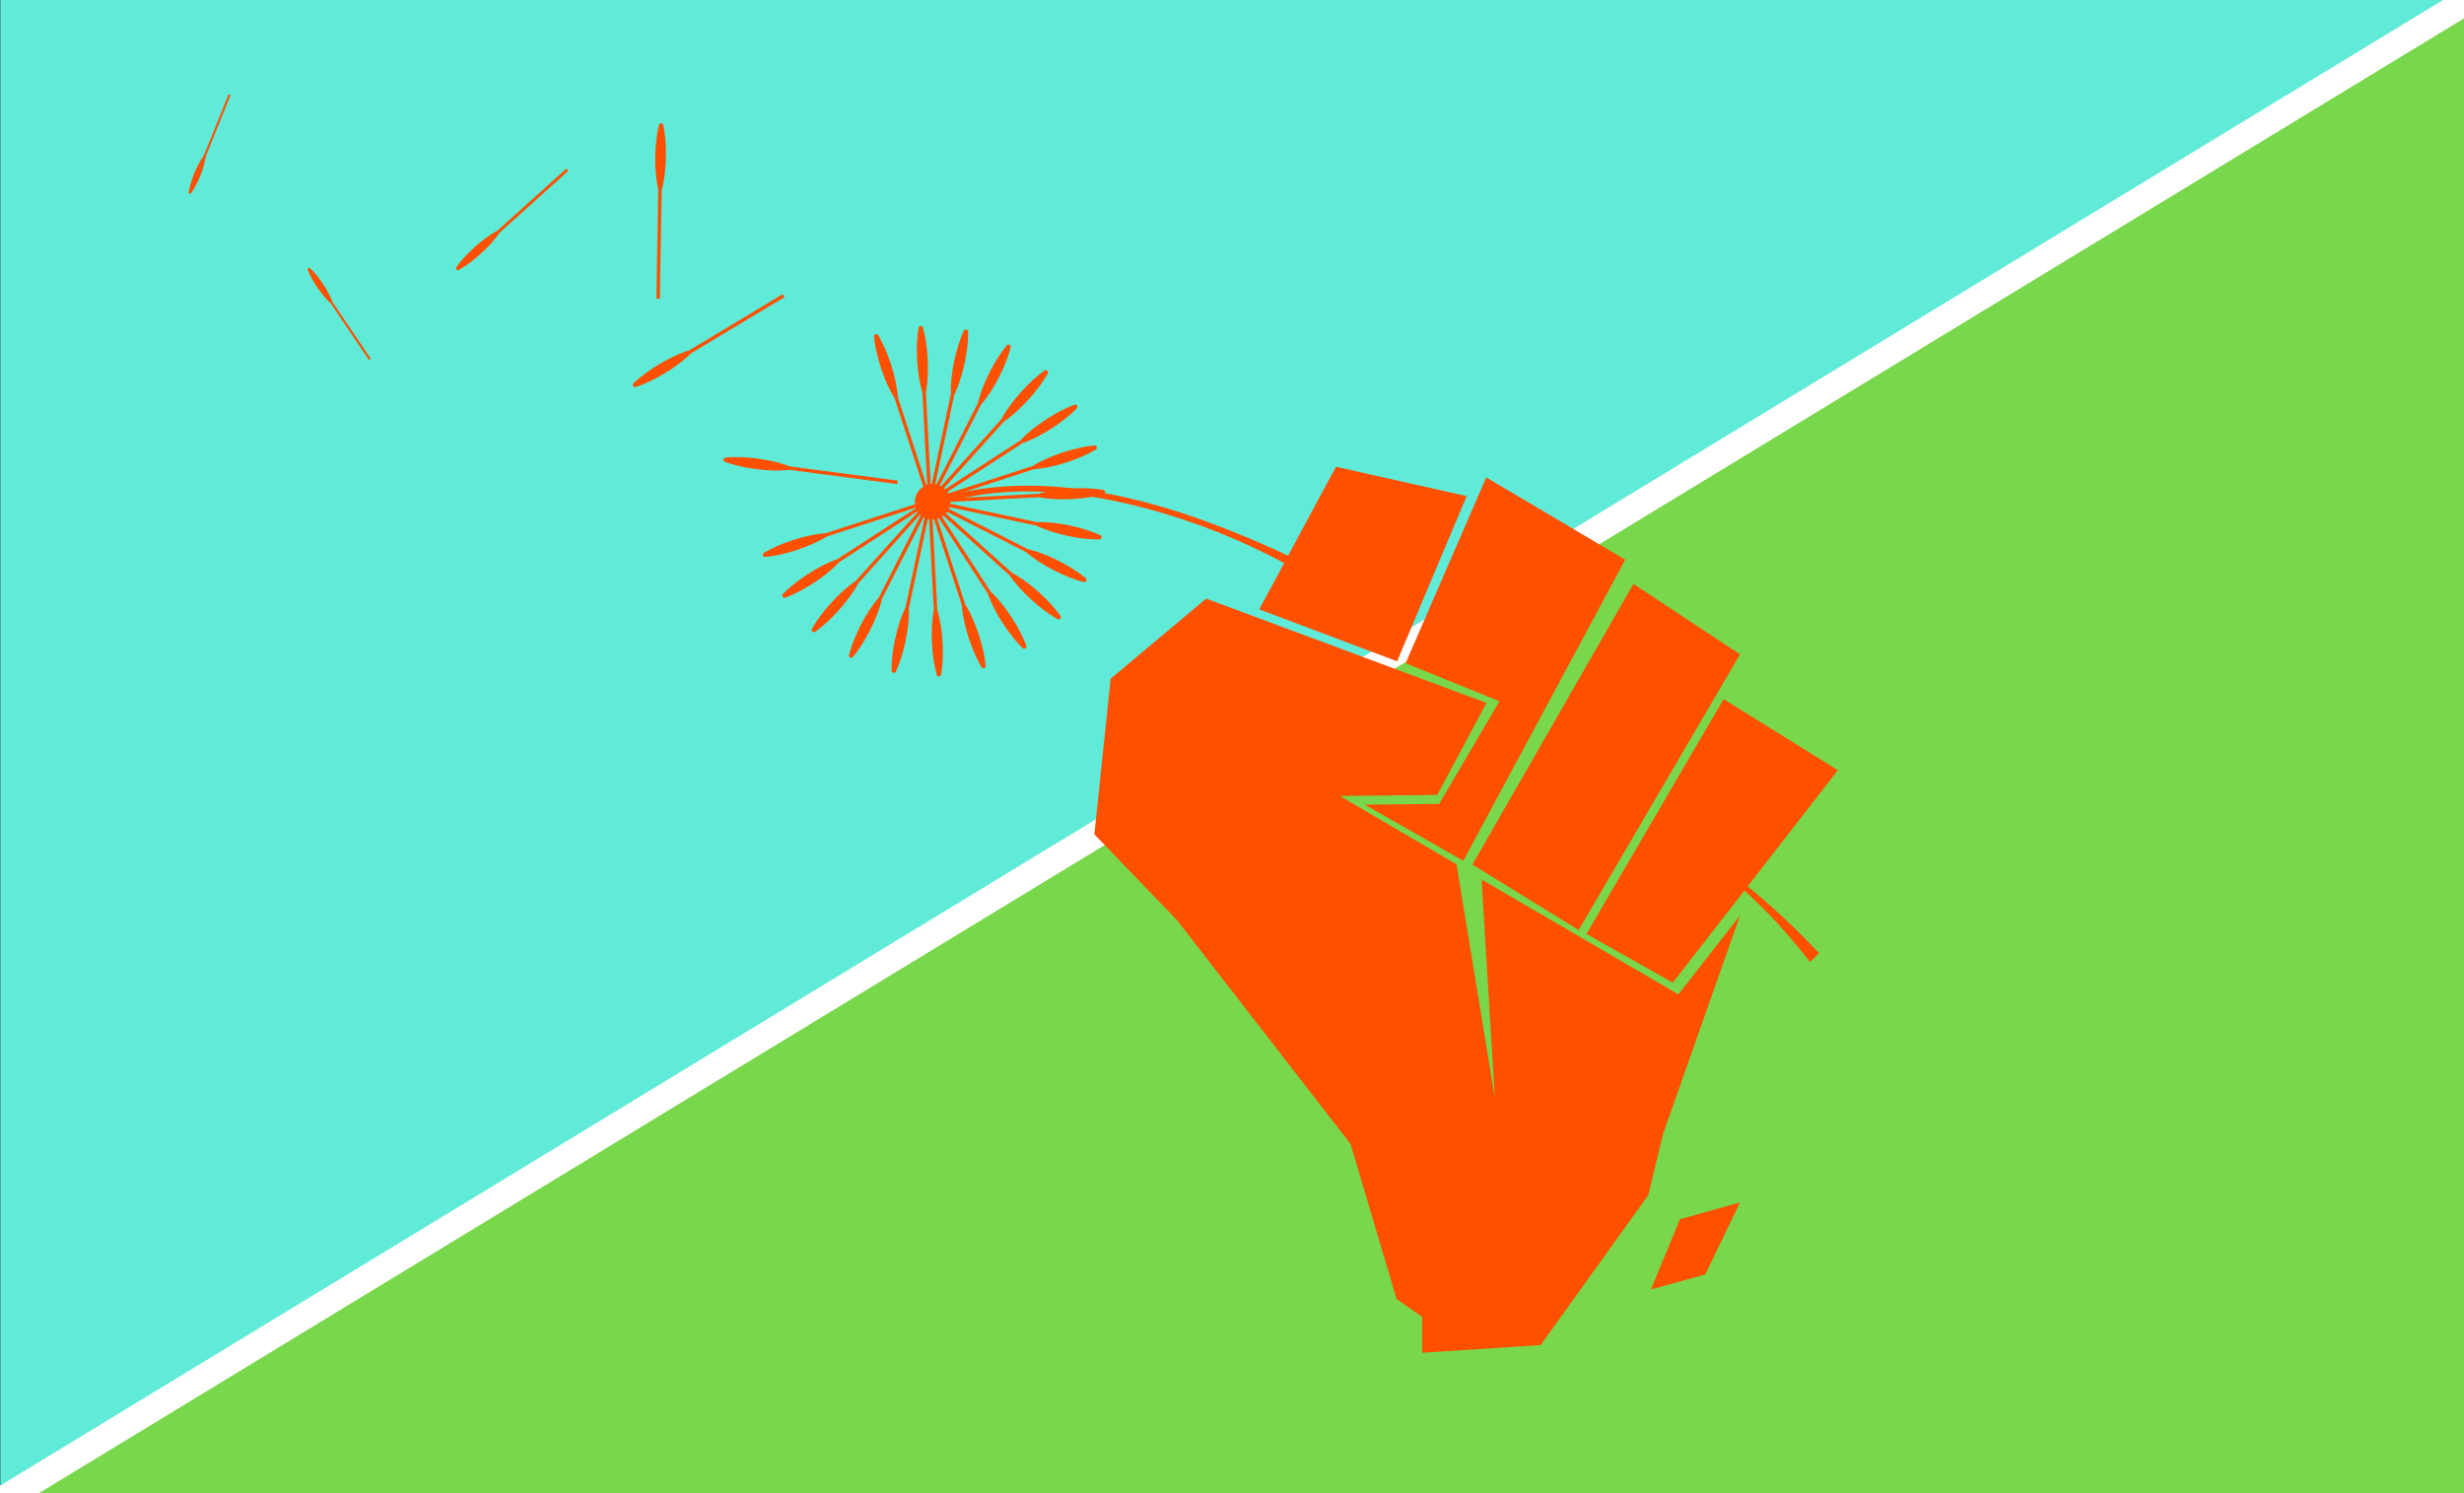 <?xml version="1.0" encoding="UTF-8" standalone="no"?>
<!-- Created with Inkscape (http://www.inkscape.org/) -->

<svg
   xmlns:dc="http://purl.org/dc/elements/1.1/"
   xmlns:cc="http://creativecommons.org/ns#"
   xmlns:rdf="http://www.w3.org/1999/02/22-rdf-syntax-ns#"
   xmlns:svg="http://www.w3.org/2000/svg"
   xmlns="http://www.w3.org/2000/svg"
   xmlns:sodipodi="http://sodipodi.sourceforge.net/DTD/sodipodi-0.dtd"
   xmlns:inkscape="http://www.inkscape.org/namespaces/inkscape"
   version="1.1"
   id="svg2"
   xml:space="preserve"
   width="990"
   height="600"
   viewBox="0 0 990 600"
   sodipodi:docname="54asONEdesign.svg"
   inkscape:version="0.92.4 (5da689c313, 2019-01-14)"><rect x="0" y="0" width="990" height="600" fill="#333333" stroke="none"/><defs
     id="defs6"><clipPath
       clipPathUnits="userSpaceOnUse"
       id="clipPath52"><path
         d="M 0,0 H 1024 V 768 H 0 Z"
         id="path50"
         inkscape:connector-curvature="0" /></clipPath><clipPath
       clipPathUnits="userSpaceOnUse"
       id="clipPath80"><path
         d="M 0,0 H 1024 V 768 H 0 Z"
         id="path78"
         inkscape:connector-curvature="0" /></clipPath><clipPath
       clipPathUnits="userSpaceOnUse"
       id="clipPath96"><path
         d="M 0,0 H 1024 V 768 H 0 Z"
         id="path94"
         inkscape:connector-curvature="0" /></clipPath><clipPath
       clipPathUnits="userSpaceOnUse"
       id="clipPath112"><path
         d="M 0,0 H 1024 V 768 H 0 Z"
         id="path110"
         inkscape:connector-curvature="0" /></clipPath><clipPath
       clipPathUnits="userSpaceOnUse"
       id="clipPath128"><path
         d="M 0,0 H 1024 V 768 H 0 Z"
         id="path126"
         inkscape:connector-curvature="0" /></clipPath><clipPath
       clipPathUnits="userSpaceOnUse"
       id="clipPath144"><path
         d="M 0,0 H 1024 V 768 H 0 Z"
         id="path142"
         inkscape:connector-curvature="0" /></clipPath><clipPath
       clipPathUnits="userSpaceOnUse"
       id="clipPath160"><path
         d="M 0,0 H 1024 V 768 H 0 Z"
         id="path158"
         inkscape:connector-curvature="0" /></clipPath><clipPath
       clipPathUnits="userSpaceOnUse"
       id="clipPath176"><path
         d="M 0,0 H 1024 V 768 H 0 Z"
         id="path174"
         inkscape:connector-curvature="0" /></clipPath><clipPath
       clipPathUnits="userSpaceOnUse"
       id="clipPath192"><path
         d="M 0,0 H 1024 V 768 H 0 Z"
         id="path190"
         inkscape:connector-curvature="0" /></clipPath><clipPath
       clipPathUnits="userSpaceOnUse"
       id="clipPath208"><path
         d="M 0,0 H 1024 V 768 H 0 Z"
         id="path206"
         inkscape:connector-curvature="0" /></clipPath><clipPath
       clipPathUnits="userSpaceOnUse"
       id="clipPath224"><path
         d="M 0,0 H 1024 V 768 H 0 Z"
         id="path222"
         inkscape:connector-curvature="0" /></clipPath><clipPath
       clipPathUnits="userSpaceOnUse"
       id="clipPath240"><path
         d="M 0,0 H 1024 V 768 H 0 Z"
         id="path238"
         inkscape:connector-curvature="0" /></clipPath><clipPath
       clipPathUnits="userSpaceOnUse"
       id="clipPath256"><path
         d="M 0,0 H 1024 V 768 H 0 Z"
         id="path254"
         inkscape:connector-curvature="0" /></clipPath><clipPath
       clipPathUnits="userSpaceOnUse"
       id="clipPath272"><path
         d="M 0,0 H 1024 V 768 H 0 Z"
         id="path270"
         inkscape:connector-curvature="0" /></clipPath><clipPath
       clipPathUnits="userSpaceOnUse"
       id="clipPath288"><path
         d="M 0,0 H 1024 V 768 H 0 Z"
         id="path286"
         inkscape:connector-curvature="0" /></clipPath><clipPath
       clipPathUnits="userSpaceOnUse"
       id="clipPath304"><path
         d="M 0,0 H 1024 V 768 H 0 Z"
         id="path302"
         inkscape:connector-curvature="0" /></clipPath><clipPath
       clipPathUnits="userSpaceOnUse"
       id="clipPath320"><path
         d="M 0,0 H 1024 V 768 H 0 Z"
         id="path318"
         inkscape:connector-curvature="0" /></clipPath><clipPath
       clipPathUnits="userSpaceOnUse"
       id="clipPath336"><path
         d="M 0,0 H 1024 V 768 H 0 Z"
         id="path334"
         inkscape:connector-curvature="0" /></clipPath><clipPath
       clipPathUnits="userSpaceOnUse"
       id="clipPath352"><path
         d="M 0,0 H 1024 V 768 H 0 Z"
         id="path350"
         inkscape:connector-curvature="0" /></clipPath><clipPath
       clipPathUnits="userSpaceOnUse"
       id="clipPath368"><path
         d="M 0,0 H 1024 V 768 H 0 Z"
         id="path366"
         inkscape:connector-curvature="0" /></clipPath><clipPath
       clipPathUnits="userSpaceOnUse"
       id="clipPath384"><path
         d="M 0,0 H 1024 V 768 H 0 Z"
         id="path382"
         inkscape:connector-curvature="0" /></clipPath><clipPath
       clipPathUnits="userSpaceOnUse"
       id="clipPath400"><path
         d="M 0,0 H 1024 V 768 H 0 Z"
         id="path398"
         inkscape:connector-curvature="0" /></clipPath><clipPath
       clipPathUnits="userSpaceOnUse"
       id="clipPath416"><path
         d="M 0,0 H 1024 V 768 H 0 Z"
         id="path414"
         inkscape:connector-curvature="0" /></clipPath><clipPath
       clipPathUnits="userSpaceOnUse"
       id="clipPath432"><path
         d="M 0,0 H 1024 V 768 H 0 Z"
         id="path430"
         inkscape:connector-curvature="0" /></clipPath><clipPath
       clipPathUnits="userSpaceOnUse"
       id="clipPath448"><path
         d="M 0,0 H 1024 V 768 H 0 Z"
         id="path446"
         inkscape:connector-curvature="0" /></clipPath></defs><sodipodi:namedview
     pagecolor="#ffffff"
     bordercolor="#666666"
     borderopacity="1"
     objecttolerance="10"
     gridtolerance="10"
     guidetolerance="10"
     inkscape:pageopacity="0"
     inkscape:pageshadow="2"
     inkscape:window-width="2400"
     inkscape:window-height="1271"
     id="namedview4"
     showgrid="false"
     inkscape:showpageshadow="false"
     inkscape:zoom="0.921875"
     inkscape:cx="115.20724"
     inkscape:cy="295.56148"
     inkscape:window-x="-9"
     inkscape:window-y="-9"
     inkscape:window-maximized="1"
     inkscape:current-layer="g10" /><g
     id="g10"
     inkscape:groupmode="layer"
     inkscape:label="54asONEIntro"
     transform="matrix(1.333,0,0,-1.333,0,600)"><g
       id="g1436"
       transform="matrix(1.002,0,0,1.002,-140.672,-159.867)"><path
         inkscape:connector-curvature="0"
         id="path12"
         style="fill:#5febd7;fill-opacity:1;fill-rule:nonzero;stroke:none;stroke-width:1"
         d="M 140.5,158.931 H 883 V 608.931 H 140.5 Z" /><g
         transform="translate(140.5,158.931)"
         id="g14"><path
           inkscape:connector-curvature="0"
           id="path16"
           style="fill:#78d74b;fill-opacity:1;fill-rule:nonzero;stroke:none"
           d="M 0,0 743,450.139 V 0" /></g><g
         transform="translate(132,152)"
         id="g18"><path
           inkscape:connector-curvature="0"
           id="path20"
           style="fill:none;stroke:#ffffff;stroke-width:8;stroke-linecap:butt;stroke-linejoin:miter;stroke-miterlimit:4;stroke-dasharray:none;stroke-opacity:1"
           d="M 0,0 751.5,457.069" /></g><g
         transform="translate(519.191,425.43)"
         id="g22"><path
           inkscape:connector-curvature="0"
           id="path24"
           style="fill:#ff5000;fill-opacity:1;fill-rule:nonzero;stroke:none"
           d="M 0,0 23.068,42.906 62.394,34.075 41.472,-15.627 Z" /></g><g
         transform="translate(587.474,465.13)"
         id="g26"><path
           inkscape:connector-curvature="0"
           id="path28"
           style="fill:#ff5000;fill-opacity:1;fill-rule:nonzero;stroke:none"
           d="m 0,0 -24.258,-55.9 28.236,-11.447 -18.14,-30.884 -22.365,-0.223 29.633,-16.879 48.691,90.576 z" /></g><g
         transform="translate(631.746,433.078)"
         id="g30"><path
           inkscape:connector-curvature="0"
           id="path32"
           style="fill:#ff5000;fill-opacity:1;fill-rule:nonzero;stroke:none"
           d="m 0,0 32.062,-21.177 -48.531,-82.944 -31.966,19.693 z" /></g><g
         transform="translate(658.866,398.428)"
         id="g34"><path
           inkscape:connector-curvature="0"
           id="path36"
           style="fill:#ff5000;fill-opacity:1;fill-rule:nonzero;stroke:none"
           d="m 0,0 34.374,-21.385 -49.63,-63.907 -25.984,14.64 z" /></g><g
         transform="translate(572.743,369.605)"
         id="g38"><path
           inkscape:connector-curvature="0"
           id="path40"
           style="fill:#ff5000;fill-opacity:1;fill-rule:nonzero;stroke:none"
           d="m 0,0 14.808,27.677 -84.337,31.385 -28.727,-24.095 -4.892,-46.82 24.926,-25.897 52.138,-67.258 13.835,-46.625 7.707,-5.394 v -10.789 l 35.631,2.312 32.37,45.084 4.475,18.495 23.154,65.698 -18.553,-23.786 -59.212,34.568 4.014,-65.826 -11.541,70.378 -35.107,20.58 z" /></g><g
         transform="translate(637.01,220.827)"
         id="g42"><path
           inkscape:connector-curvature="0"
           id="path44"
           style="fill:#ff5000;fill-opacity:1;fill-rule:nonzero;stroke:none"
           d="M 0,0 8.73,21.124 26.798,26.2 16.367,4.538 Z" /></g><g
         id="g46"><g
           clip-path="url(#clipPath52)"
           id="g48"><g
             transform="translate(684.866,319.339)"
             id="g54"><path
               inkscape:connector-curvature="0"
               id="path56"
               style="fill:#ff5000;fill-opacity:1;fill-rule:nonzero;stroke:none"
               d="m 0,0 c -11.211,14.506 -25.089,28.409 -45.671,40.204 0,0 21.514,-8.862 48.386,-37.54" /></g><g
             transform="translate(544.699,433.01)"
             id="g58"><path
               inkscape:connector-curvature="0"
               id="path60"
               style="fill:#ff5000;fill-opacity:1;fill-rule:nonzero;stroke:none"
               d="m 0,0 c -0.18,0.114 -18.896,10.799 -43.292,19.526 -14.343,5.13 -28.034,8.348 -40.692,9.562 -15.87,1.522 -30.157,-0.116 -42.465,-4.87 l 0.626,-1.62 c 12.049,4.653 26.063,6.256 41.653,4.763 12.511,-1.198 26.056,-4.381 40.259,-9.458 24.221,-8.66 42.287,-21.33 42.465,-21.444 z" /></g><g
             transform="translate(419.837,452.59)"
             id="g62"><path
               inkscape:connector-curvature="0"
               id="path64"
               style="fill:#ff5000;fill-opacity:1;fill-rule:nonzero;stroke:none"
               d="M 0,0 C 2.878,-0.612 5.707,1.225 6.318,4.103 6.93,6.981 5.093,9.81 2.215,10.421 -0.663,11.033 -3.491,9.196 -4.103,6.318 -4.715,3.44 -2.878,0.612 0,0" /></g><g
             transform="translate(338.591,499.137)"
             id="g66"><path
               inkscape:connector-curvature="0"
               id="path68"
               style="fill:#ff5000;fill-opacity:1;fill-rule:nonzero;stroke:none"
               d="M 0,0 C 3.064,1.841 6.057,3.234 8.578,4.07 9.276,4.302 9.799,3.432 9.267,2.924 7.345,1.091 4.71,-0.898 1.646,-2.739 -1.418,-4.58 -4.411,-5.973 -6.932,-6.809 -7.631,-7.041 -8.153,-6.171 -7.621,-5.663 -5.699,-3.83 -3.064,-1.841 0,0" /></g></g></g><g
         transform="translate(376.377,519.369)"
         id="g70"><path
           inkscape:connector-curvature="0"
           id="path72"
           style="fill:#ff5000;fill-opacity:1;fill-rule:nonzero;stroke:none"
           d="m 0,0 -0.537,0.893 -35.446,-21.298 0.536,-0.893 z" /></g><g
         id="g74"><g
           clip-path="url(#clipPath80)"
           id="g76"><g
             transform="translate(340.705,561.64)"
             id="g82"><path
               inkscape:connector-curvature="0"
               id="path84"
               style="fill:#ff5000;fill-opacity:1;fill-rule:nonzero;stroke:none"
               d="m 0,0 c -0.062,-3.574 -0.468,-6.85 -1.094,-9.431 -0.173,-0.716 -1.189,-0.698 -1.337,0.023 -0.536,2.601 -0.826,5.889 -0.764,9.464 0.062,3.574 0.468,6.85 1.094,9.431 0.173,0.715 1.188,0.698 1.337,-0.023 C -0.228,6.862 0.062,3.574 0,0" /></g></g></g><g
         transform="translate(338.881,518.857)"
         id="g86"><path
           inkscape:connector-curvature="0"
           id="path88"
           style="fill:#ff5000;fill-opacity:1;fill-rule:nonzero;stroke:none"
           d="M 0,0 0.722,41.347 -0.32,41.365 -1.042,0.018 Z" /></g><g
         id="g90"><g
           clip-path="url(#clipPath96)"
           id="g92"><g
             transform="translate(408.394,499.187)"
             id="g98"><path
               inkscape:connector-curvature="0"
               id="path100"
               style="fill:#ff5000;fill-opacity:1;fill-rule:nonzero;stroke:none"
               d="m 0,0 c 1.105,-3.4 1.788,-6.629 2.036,-9.274 0.069,-0.732 -0.896,-1.046 -1.272,-0.413 -1.353,2.285 -2.698,5.3 -3.803,8.7 -1.105,3.399 -1.788,6.629 -2.036,9.273 -0.069,0.733 0.896,1.047 1.272,0.413 C -2.45,6.414 -1.105,3.4 0,0" /></g></g></g><g
         transform="translate(420.599,458.14)"
         id="g102"><path
           inkscape:connector-curvature="0"
           id="path104"
           style="fill:#ff5000;fill-opacity:1;fill-rule:nonzero;stroke:none"
           d="M 0,0 -12.779,39.329 -13.77,39.007 -0.991,-0.322 Z" /></g><g
         id="g106"><g
           clip-path="url(#clipPath112)"
           id="g108"><g
             transform="translate(419.458,500.813)"
             id="g114"><path
               inkscape:connector-curvature="0"
               id="path116"
               style="fill:#ff5000;fill-opacity:1;fill-rule:nonzero;stroke:none"
               d="m 0,0 c 0.187,-3.57 0.011,-6.866 -0.433,-9.485 -0.124,-0.725 -1.137,-0.778 -1.336,-0.07 -0.716,2.558 -1.235,5.818 -1.422,9.388 -0.187,3.57 -0.012,6.866 0.433,9.484 0.123,0.726 1.137,0.779 1.336,0.07 C -0.706,6.83 -0.187,3.57 0,0" /></g></g></g><g
         transform="translate(420.623,458.007)"
         id="g118"><path
           inkscape:connector-curvature="0"
           id="path120"
           style="fill:#ff5000;fill-opacity:1;fill-rule:nonzero;stroke:none"
           d="M 0,0 -2.164,41.296 -3.205,41.242 -1.041,-0.054 Z" /></g><g
         id="g122"><g
           clip-path="url(#clipPath128)"
           id="g124"><g
             transform="translate(430.566,499.521)"
             id="g130"><path
               inkscape:connector-curvature="0"
               id="path132"
               style="fill:#ff5000;fill-opacity:1;fill-rule:nonzero;stroke:none"
               d="m 0,0 c -0.743,-3.497 -1.766,-6.635 -2.873,-9.049 -0.307,-0.669 -1.3,-0.458 -1.309,0.278 -0.029,2.655 0.313,5.939 1.056,9.435 0.744,3.497 1.766,6.636 2.874,9.05 0.307,0.669 1.3,0.458 1.308,-0.278 C 1.085,6.78 0.743,3.497 0,0" /></g></g></g><g
         transform="translate(420.613,457.871)"
         id="g134"><path
           inkscape:connector-curvature="0"
           id="path136"
           style="fill:#ff5000;fill-opacity:1;fill-rule:nonzero;stroke:none"
           d="M 0,0 8.598,40.449 7.578,40.666 -1.019,0.217 Z" /></g><g
         id="g138"><g
           clip-path="url(#clipPath144)"
           id="g140"><g
             transform="translate(440.962,495.397)"
             id="g146"><path
               inkscape:connector-curvature="0"
               id="path148"
               style="fill:#ff5000;fill-opacity:1;fill-rule:nonzero;stroke:none"
               d="m 0,0 c -1.623,-3.185 -3.423,-5.952 -5.118,-7.997 -0.469,-0.567 -1.374,-0.106 -1.191,0.607 0.659,2.573 1.839,5.655 3.462,8.841 C -1.224,4.636 0.576,7.403 2.27,9.448 2.74,10.015 3.644,9.554 3.462,8.841 2.803,6.268 1.623,3.185 0,0" /></g></g></g><g
         transform="translate(439.341,494.589)"
         id="g150"><path
           inkscape:connector-curvature="0"
           id="path152"
           style="fill:#ff5000;fill-opacity:1;fill-rule:nonzero;stroke:none"
           d="m 0,0 -0.929,0.473 -18.774,-36.846 0.929,-0.473 z" /></g><g
         id="g154"><g
           clip-path="url(#clipPath160)"
           id="g156"><g
             transform="translate(449.935,488.724)"
             id="g162"><path
               inkscape:connector-curvature="0"
               id="path164"
               style="fill:#ff5000;fill-opacity:1;fill-rule:nonzero;stroke:none"
               d="m 0,0 c -2.392,-2.657 -4.847,-4.863 -7.013,-6.4 -0.6,-0.426 -1.355,0.253 -0.994,0.895 1.302,2.314 3.24,4.987 5.632,7.643 2.392,2.657 4.847,4.863 7.013,6.4 C 5.238,8.964 5.993,8.285 5.632,7.644 4.33,5.329 2.392,2.657 0,0" /></g></g></g><g
         transform="translate(448.161,488.362)"
         id="g166"><path
           inkscape:connector-curvature="0"
           id="path168"
           style="fill:#ff5000;fill-opacity:1;fill-rule:nonzero;stroke:none"
           d="m 0,0 -0.774,0.697 -27.671,-30.731 0.774,-0.697 z" /></g><g
         id="g170"><g
           clip-path="url(#clipPath176)"
           id="g172"><g
             transform="translate(456.876,479.955)"
             id="g178"><path
               inkscape:connector-curvature="0"
               id="path180"
               style="fill:#ff5000;fill-opacity:1;fill-rule:nonzero;stroke:none"
               d="m 0,0 c -2.998,-1.947 -5.941,-3.443 -8.431,-4.367 -0.69,-0.256 -1.243,0.595 -0.728,1.122 1.857,1.898 4.42,3.978 7.419,5.925 C 1.258,4.627 4.2,6.123 6.69,7.047 7.38,7.303 7.933,6.452 7.419,5.925 5.562,4.027 2.998,1.947 0,0" /></g></g></g><g
         transform="translate(455.068,480.065)"
         id="g182"><path
           inkscape:connector-curvature="0"
           id="path184"
           style="fill:#ff5000;fill-opacity:1;fill-rule:nonzero;stroke:none"
           d="m 0,0 -0.568,0.874 -34.681,-22.523 0.567,-0.874 z" /></g><g
         id="g186"><g
           clip-path="url(#clipPath192)"
           id="g188"><g
             transform="translate(461.31,469.688)"
             id="g194"><path
               inkscape:connector-curvature="0"
               id="path196"
               style="fill:#ff5000;fill-opacity:1;fill-rule:nonzero;stroke:none"
               d="m 0,0 c -3.4,-1.105 -6.629,-1.788 -9.274,-2.036 -0.732,-0.069 -1.046,0.897 -0.413,1.272 2.285,1.353 5.3,2.698 8.7,3.803 C 2.412,4.144 5.642,4.827 8.286,5.075 9.019,5.144 9.333,4.179 8.699,3.803 6.414,2.45 3.4,1.105 0,0" /></g></g></g><g
         transform="translate(459.593,470.263)"
         id="g198"><path
           inkscape:connector-curvature="0"
           id="path200"
           style="fill:#ff5000;fill-opacity:1;fill-rule:nonzero;stroke:none"
           d="m 0,0 -0.322,0.991 -39.329,-12.779 0.322,-0.991 z" /></g><g
         id="g202"><g
           clip-path="url(#clipPath208)"
           id="g204"><g
             transform="translate(462.937,458.624)"
             id="g210"><path
               inkscape:connector-curvature="0"
               id="path212"
               style="fill:#ff5000;fill-opacity:1;fill-rule:nonzero;stroke:none"
               d="m 0,0 c -3.57,-0.187 -6.866,-0.011 -9.485,0.433 -0.725,0.124 -0.778,1.137 -0.07,1.336 2.558,0.716 5.818,1.235 9.388,1.422 C 3.403,3.378 6.699,3.203 9.317,2.758 10.043,2.635 10.096,1.621 9.387,1.422 6.83,0.706 3.57,0.187 0,0" /></g></g></g><g
         transform="translate(461.427,459.623)"
         id="g214"><path
           inkscape:connector-curvature="0"
           id="path216"
           style="fill:#ff5000;fill-opacity:1;fill-rule:nonzero;stroke:none"
           d="m 0,0 -0.055,1.041 -41.296,-2.164 0.055,-1.041 z" /></g><g
         id="g218"><g
           clip-path="url(#clipPath224)"
           id="g220"><g
             transform="translate(461.644,447.516)"
             id="g226"><path
               inkscape:connector-curvature="0"
               id="path228"
               style="fill:#ff5000;fill-opacity:1;fill-rule:nonzero;stroke:none"
               d="m 0,0 c -3.497,0.743 -6.635,1.766 -9.049,2.873 -0.669,0.307 -0.458,1.3 0.278,1.308 2.655,0.03 5.939,-0.312 9.435,-1.055 C 4.161,2.382 7.3,1.36 9.714,0.252 10.383,-0.054 10.172,-1.048 9.436,-1.056 6.78,-1.085 3.497,-0.743 0,0" /></g></g></g><g
         transform="translate(460.444,448.872)"
         id="g230"><path
           inkscape:connector-curvature="0"
           id="path232"
           style="fill:#ff5000;fill-opacity:1;fill-rule:nonzero;stroke:none"
           d="M 0,0 0.217,1.019 -40.233,9.617 -40.45,8.598 Z" /></g><g
         id="g234"><g
           clip-path="url(#clipPath240)"
           id="g236"><g
             transform="translate(457.521,437.121)"
             id="g242"><path
               inkscape:connector-curvature="0"
               id="path244"
               style="fill:#ff5000;fill-opacity:1;fill-rule:nonzero;stroke:none"
               d="M 0,0 C -3.185,1.623 -5.952,3.423 -7.997,5.118 -8.564,5.587 -8.103,6.492 -7.39,6.309 -4.817,5.65 -1.734,4.47 1.451,2.847 4.636,1.224 7.403,-0.576 9.448,-2.27 10.015,-2.74 9.554,-3.644 8.841,-3.462 6.268,-2.803 3.185,-1.623 0,0" /></g></g></g><g
         transform="translate(457.186,439.67)"
         id="g246"><path
           inkscape:connector-curvature="0"
           id="path248"
           style="fill:#ff5000;fill-opacity:1;fill-rule:nonzero;stroke:none"
           d="M 0,0 -36.846,18.774 -37.319,17.845 -0.473,-0.928 Z" /></g><g
         id="g250"><g
           clip-path="url(#clipPath256)"
           id="g252"><g
             transform="translate(450.847,428.147)"
             id="g258"><path
               inkscape:connector-curvature="0"
               id="path260"
               style="fill:#ff5000;fill-opacity:1;fill-rule:nonzero;stroke:none"
               d="m 0,0 c -2.657,2.392 -4.863,4.847 -6.4,7.013 -0.426,0.6 0.253,1.355 0.895,0.994 2.314,-1.302 4.987,-3.24 7.643,-5.632 2.657,-2.392 4.863,-4.847 6.4,-7.013 C 8.964,-5.238 8.285,-5.993 7.644,-5.632 5.329,-4.33 2.657,-2.392 0,0" /></g></g></g><g
         transform="translate(451.183,430.696)"
         id="g262"><path
           inkscape:connector-curvature="0"
           id="path264"
           style="fill:#ff5000;fill-opacity:1;fill-rule:nonzero;stroke:none"
           d="m 0,0 -30.731,27.671 -0.698,-0.775 30.732,-27.67 z" /></g><g
         id="g266"><g
           clip-path="url(#clipPath272)"
           id="g268"><g
             transform="translate(442.078,421.207)"
             id="g274"><path
               inkscape:connector-curvature="0"
               id="path276"
               style="fill:#ff5000;fill-opacity:1;fill-rule:nonzero;stroke:none"
               d="m 0,0 c -1.947,2.998 -3.443,5.941 -4.367,8.431 -0.256,0.69 0.595,1.243 1.122,0.728 C -1.347,7.302 0.733,4.739 2.68,1.74 4.627,-1.258 6.123,-4.2 7.047,-6.69 7.303,-7.38 6.452,-7.933 5.925,-7.418 4.027,-5.562 1.947,-2.998 0,0" /></g></g></g><g
         transform="translate(443.062,423.582)"
         id="g278"><path
           inkscape:connector-curvature="0"
           id="path280"
           style="fill:#ff5000;fill-opacity:1;fill-rule:nonzero;stroke:none"
           d="M 0,0 -22.522,34.682 -23.396,34.114 -0.874,-0.568 Z" /></g><g
         id="g282"><g
           clip-path="url(#clipPath288)"
           id="g284"><g
             transform="translate(431.812,416.772)"
             id="g290"><path
               inkscape:connector-curvature="0"
               id="path292"
               style="fill:#ff5000;fill-opacity:1;fill-rule:nonzero;stroke:none"
               d="m 0,0 c -1.105,3.4 -1.788,6.629 -2.036,9.274 -0.069,0.732 0.896,1.046 1.272,0.413 1.353,-2.285 2.698,-5.3 3.803,-8.7 C 4.144,-2.412 4.827,-5.642 5.075,-8.286 5.144,-9.019 4.179,-9.333 3.803,-8.699 2.45,-6.414 1.105,-3.4 0,0" /></g></g></g><g
         transform="translate(433.377,418.811)"
         id="g294"><path
           inkscape:connector-curvature="0"
           id="path296"
           style="fill:#ff5000;fill-opacity:1;fill-rule:nonzero;stroke:none"
           d="M 0,0 -12.779,39.329 -13.77,39.007 -0.991,-0.322 Z" /></g><g
         id="g298"><g
           clip-path="url(#clipPath304)"
           id="g300"><g
             transform="translate(420.748,415.146)"
             id="g306"><path
               inkscape:connector-curvature="0"
               id="path308"
               style="fill:#ff5000;fill-opacity:1;fill-rule:nonzero;stroke:none"
               d="M 0,0 C -0.187,3.57 -0.011,6.866 0.433,9.485 0.557,10.21 1.57,10.263 1.769,9.555 2.485,6.997 3.004,3.737 3.191,0.167 3.378,-3.403 3.203,-6.699 2.758,-9.317 2.635,-10.043 1.621,-10.096 1.422,-9.387 0.706,-6.83 0.187,-3.57 0,0" /></g></g></g><g
         transform="translate(422.788,416.71)"
         id="g310"><path
           inkscape:connector-curvature="0"
           id="path312"
           style="fill:#ff5000;fill-opacity:1;fill-rule:nonzero;stroke:none"
           d="M 0,0 -2.164,41.296 -3.205,41.242 -1.041,-0.054 Z" /></g><g
         id="g314"><g
           clip-path="url(#clipPath320)"
           id="g316"><g
             transform="translate(409.64,416.438)"
             id="g322"><path
               inkscape:connector-curvature="0"
               id="path324"
               style="fill:#ff5000;fill-opacity:1;fill-rule:nonzero;stroke:none"
               d="M 0,0 C 0.743,3.497 1.766,6.635 2.873,9.049 3.18,9.718 4.173,9.507 4.181,8.771 4.211,6.116 3.869,2.832 3.126,-0.664 2.382,-4.161 1.36,-7.3 0.252,-9.714 -0.054,-10.383 -1.047,-10.172 -1.056,-9.436 -1.085,-6.78 -0.743,-3.497 0,0" /></g></g></g><g
         transform="translate(412.015,417.422)"
         id="g326"><path
           inkscape:connector-curvature="0"
           id="path328"
           style="fill:#ff5000;fill-opacity:1;fill-rule:nonzero;stroke:none"
           d="M 0,0 8.598,40.449 7.578,40.666 -1.019,0.217 Z" /></g><g
         id="g330"><g
           clip-path="url(#clipPath336)"
           id="g332"><g
             transform="translate(399.245,420.562)"
             id="g338"><path
               inkscape:connector-curvature="0"
               id="path340"
               style="fill:#ff5000;fill-opacity:1;fill-rule:nonzero;stroke:none"
               d="M 0,0 C 1.623,3.185 3.423,5.952 5.118,7.997 5.587,8.564 6.492,8.103 6.309,7.39 5.65,4.817 4.47,1.735 2.847,-1.451 1.224,-4.636 -0.576,-7.403 -2.27,-9.448 -2.74,-10.015 -3.644,-9.554 -3.462,-8.841 -2.803,-6.268 -1.623,-3.185 0,0" /></g></g></g><g
         transform="translate(420.567,457.743)"
         id="g342"><path
           inkscape:connector-curvature="0"
           id="path344"
           style="fill:#ff5000;fill-opacity:1;fill-rule:nonzero;stroke:none"
           d="m 0,0 -0.929,0.473 -18.774,-36.846 0.929,-0.473 z" /></g><g
         id="g346"><g
           clip-path="url(#clipPath352)"
           id="g348"><g
             transform="translate(390.271,427.235)"
             id="g354"><path
               inkscape:connector-curvature="0"
               id="path356"
               style="fill:#ff5000;fill-opacity:1;fill-rule:nonzero;stroke:none"
               d="M 0,0 C 2.392,2.657 4.847,4.863 7.013,6.4 7.613,6.826 8.368,6.147 8.007,5.505 6.705,3.191 4.767,0.518 2.375,-2.138 -0.017,-4.795 -2.472,-7.001 -4.638,-8.538 -5.239,-8.964 -5.993,-8.285 -5.632,-7.644 -4.33,-5.329 -2.392,-2.657 0,0" /></g></g></g><g
         transform="translate(420.49,457.631)"
         id="g358"><path
           inkscape:connector-curvature="0"
           id="path360"
           style="fill:#ff5000;fill-opacity:1;fill-rule:nonzero;stroke:none"
           d="m 0,0 -0.774,0.697 -27.671,-30.731 0.774,-0.697 z" /></g><g
         id="g362"><g
           clip-path="url(#clipPath368)"
           id="g364"><g
             transform="translate(383.33,436.004)"
             id="g370"><path
               inkscape:connector-curvature="0"
               id="path372"
               style="fill:#ff5000;fill-opacity:1;fill-rule:nonzero;stroke:none"
               d="M 0,0 C 2.998,1.947 5.941,3.443 8.431,4.367 9.121,4.623 9.674,3.772 9.159,3.245 7.302,1.347 4.739,-0.733 1.74,-2.68 -1.258,-4.627 -4.2,-6.123 -6.69,-7.047 -7.38,-7.303 -7.933,-6.452 -7.419,-5.925 -5.562,-4.027 -2.998,-1.947 0,0" /></g></g></g><g
         transform="translate(420.387,457.542)"
         id="g374"><path
           inkscape:connector-curvature="0"
           id="path376"
           style="fill:#ff5000;fill-opacity:1;fill-rule:nonzero;stroke:none"
           d="m 0,0 -0.568,0.874 -34.681,-22.523 0.567,-0.874 z" /></g><g
         id="g378"><g
           clip-path="url(#clipPath384)"
           id="g380"><g
             transform="translate(378.896,446.27)"
             id="g386"><path
               inkscape:connector-curvature="0"
               id="path388"
               style="fill:#ff5000;fill-opacity:1;fill-rule:nonzero;stroke:none"
               d="M 0,0 C 3.4,1.105 6.629,1.788 9.274,2.036 10.006,2.105 10.32,1.139 9.687,0.764 7.402,-0.589 4.387,-1.934 0.987,-3.039 -2.412,-4.144 -5.642,-4.827 -8.286,-5.075 -9.019,-5.144 -9.333,-4.179 -8.699,-3.803 -6.414,-2.45 -3.4,-1.105 0,0" /></g></g></g><g
         transform="translate(420.264,457.484)"
         id="g390"><path
           inkscape:connector-curvature="0"
           id="path392"
           style="fill:#ff5000;fill-opacity:1;fill-rule:nonzero;stroke:none"
           d="m 0,0 -0.322,0.991 -39.329,-12.779 0.322,-0.991 z" /></g><g
         id="g394"><g
           clip-path="url(#clipPath400)"
           id="g396"><g
             transform="translate(368.132,470.817)"
             id="g402"><path
               inkscape:connector-curvature="0"
               id="path404"
               style="fill:#ff5000;fill-opacity:1;fill-rule:nonzero;stroke:none"
               d="m 0,0 c 3.544,-0.467 6.753,-1.24 9.247,-2.154 0.691,-0.254 0.558,-1.26 -0.175,-1.326 -2.645,-0.238 -5.945,-0.155 -9.489,0.312 -3.544,0.466 -6.753,1.24 -9.247,2.154 -0.691,0.254 -0.558,1.26 0.175,1.326 C -6.844,0.55 -3.544,0.467 0,0" /></g></g></g><g
         transform="translate(410.298,463.129)"
         id="g406"><path
           inkscape:connector-curvature="0"
           id="path408"
           style="fill:#ff5000;fill-opacity:1;fill-rule:nonzero;stroke:none"
           d="M 0,0 0.136,1.033 -40.863,6.431 -41,5.398 Z" /></g><g
         id="g410"><g
           clip-path="url(#clipPath416)"
           id="g412"><g
             transform="translate(237.446,523.491)"
             id="g418"><path
               inkscape:connector-curvature="0"
               id="path420"
               style="fill:#ff5000;fill-opacity:1;fill-rule:nonzero;stroke:none"
               d="m 0,0 c 1.255,-1.861 2.226,-3.691 2.834,-5.244 0.168,-0.43 -0.361,-0.787 -0.696,-0.47 -1.213,1.145 -2.546,2.732 -3.801,4.592 -1.255,1.861 -2.226,3.691 -2.834,5.244 -0.168,0.431 0.36,0.787 0.696,0.47 C -2.588,3.447 -1.255,1.861 0,0" /></g></g></g><g
         transform="translate(251.915,500.833)"
         id="g422"><path
           inkscape:connector-curvature="0"
           id="path424"
           style="fill:#ff5000;fill-opacity:1;fill-rule:nonzero;stroke:none"
           d="M 0,0 -14.517,21.523 -15.06,21.157 -0.542,-0.366 Z" /></g><g
         id="g426"><g
           clip-path="url(#clipPath432)"
           id="g428"><g
             transform="translate(198.799,556.514)"
             id="g434"><path
               inkscape:connector-curvature="0"
               id="path436"
               style="fill:#ff5000;fill-opacity:1;fill-rule:nonzero;stroke:none"
               d="M 0,0 C 0.814,2.014 1.757,3.784 2.674,5.111 2.928,5.479 3.5,5.248 3.427,4.807 3.165,3.215 2.614,1.287 1.8,-0.727 0.986,-2.741 0.043,-4.511 -0.874,-5.839 -1.128,-6.207 -1.7,-5.976 -1.627,-5.534 -1.365,-3.942 -0.814,-2.014 0,0" /></g></g></g><g
         transform="translate(209.149,580.385)"
         id="g438"><path
           inkscape:connector-curvature="0"
           id="path440"
           style="fill:#ff5000;fill-opacity:1;fill-rule:nonzero;stroke:none"
           d="m 0,0 -9.412,-23.296 0.587,-0.237 9.412,23.296 z" /></g><g
         id="g442"><g
           clip-path="url(#clipPath448)"
           id="g444"><g
             transform="translate(283.099,534.359)"
             id="g450"><path
               inkscape:connector-curvature="0"
               id="path452"
               style="fill:#ff5000;fill-opacity:1;fill-rule:nonzero;stroke:none"
               d="M 0,0 C 2.258,2.033 4.53,3.681 6.497,4.787 7.042,5.094 7.62,4.453 7.258,3.943 5.951,2.102 4.076,0.015 1.818,-2.018 -0.441,-4.052 -2.712,-5.699 -4.68,-6.806 -5.225,-7.113 -5.802,-6.471 -5.44,-5.961 -4.134,-4.12 -2.258,-2.033 0,0" /></g></g></g><g
         transform="translate(310.753,558.027)"
         id="g454"><path
           inkscape:connector-curvature="0"
           id="path456"
           style="fill:#ff5000;fill-opacity:1;fill-rule:nonzero;stroke:none"
           d="m 0,0 -26.122,-23.52 0.593,-0.658 26.122,23.52 z" /></g></g></g></svg>